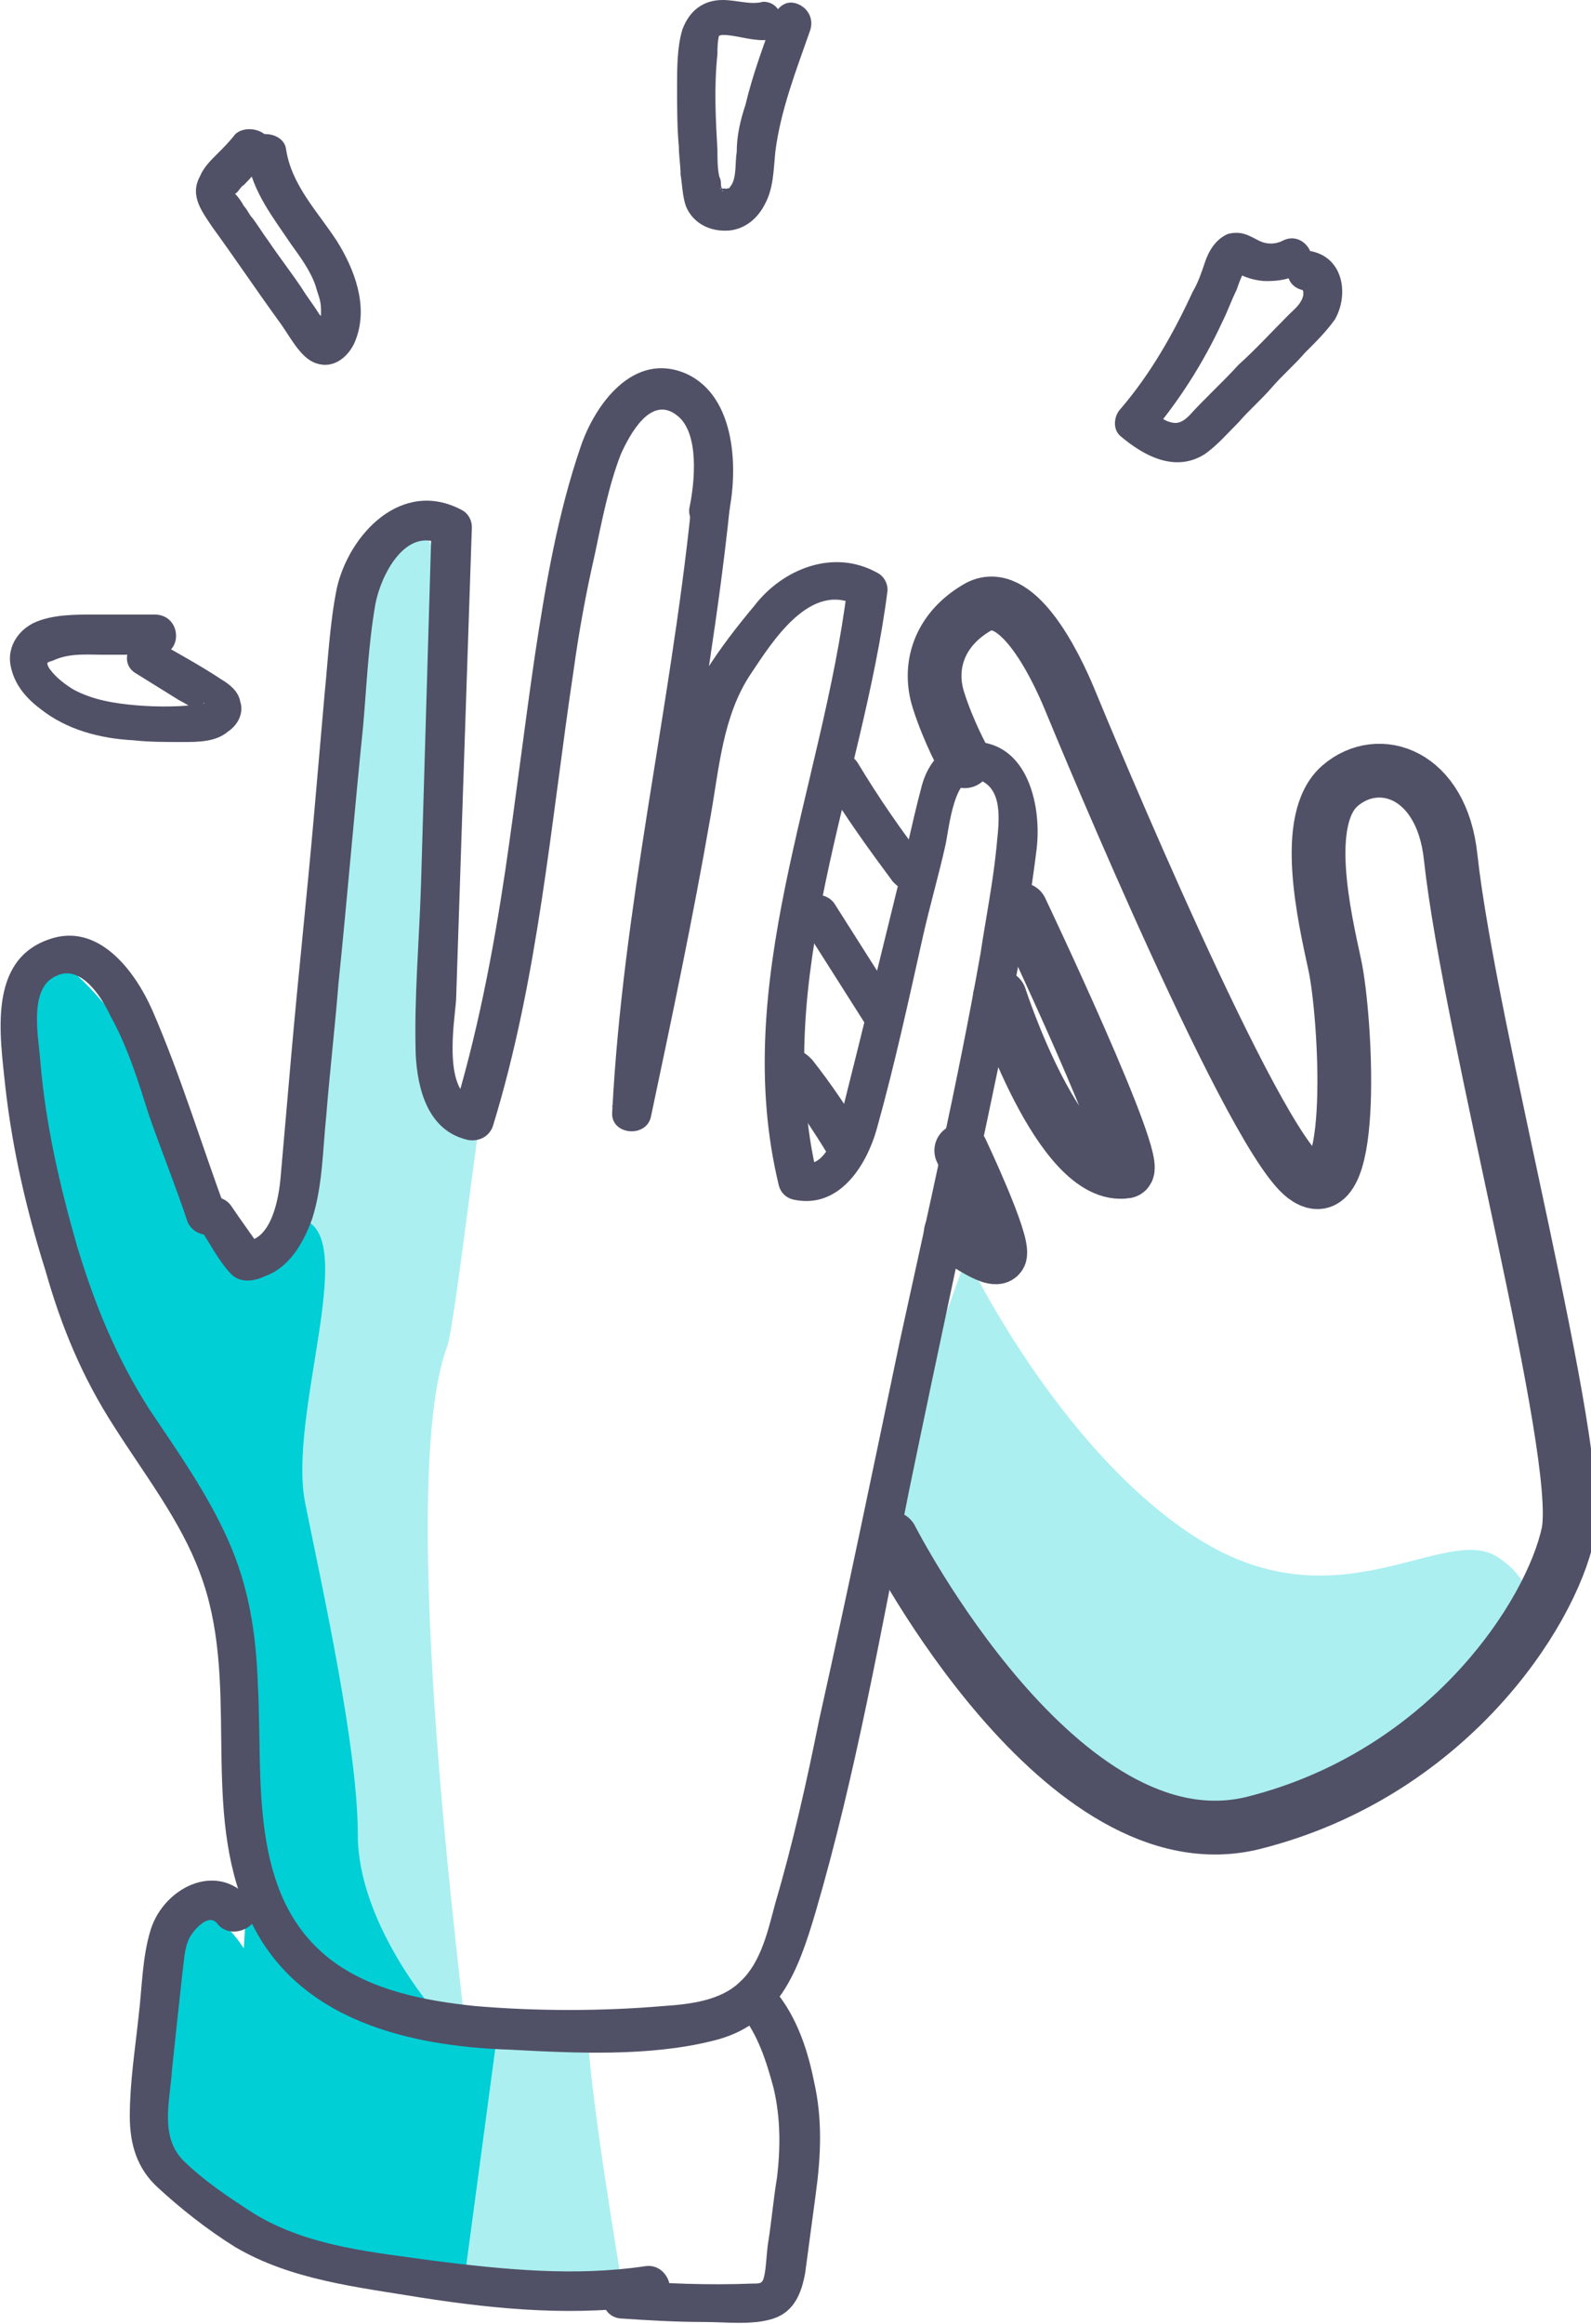 <svg width="74" height="108" viewBox="0 0 74 108" fill="none" xmlns="http://www.w3.org/2000/svg">
<g clip-path="url(#clip0)">
<path opacity="0.33" d="M44.954 58.422C44.954 58.422 49.279 67.51 55.806 71.567C62.333 75.624 67.228 70.755 69.675 72.378C72.123 74.001 70.491 75.624 70.491 75.624C70.491 75.624 65.678 83.332 59.885 84.306C54.174 85.361 49.115 82.115 49.115 82.115L40.875 69.701L44.954 58.422Z" fill="#00CFD6"/>
<path opacity="0.33" d="M19.01 24.422C20.724 24.422 21.05 29.939 20.887 32.049C20.724 34.159 19.5 50.387 20.561 51.199C21.54 52.01 22.763 50.387 22.6 50.387C22.437 50.387 21.132 61.747 20.805 62.559C18.358 69.05 21.621 93.393 21.621 94.204C21.621 95.015 27.332 93.393 27.332 94.204C27.332 96.8 28.964 106.375 28.964 106.375L15.91 104.752L12.646 58.502L17.542 25.233L19.01 24.422Z" fill="#00CFD6"/>
<path d="M14.196 56.719C16.643 57.693 13.38 65.807 14.196 69.864C15.012 73.921 16.643 81.224 16.643 85.281C16.643 89.338 20.152 93.396 20.152 93.396L23.171 94.207L21.539 106.378C21.539 106.378 11.83 105.08 10.198 103.295C8.485 101.51 7.669 99.887 7.669 99.887C7.669 99.887 6.853 88.527 8.485 88.527C10.117 88.527 11.34 90.556 11.34 90.556C11.34 90.556 12.238 77.654 10.361 73.759C8.485 69.864 1.305 57.937 1.223 53.393C1.142 48.849 0.326 43.169 2.366 44.386C4.405 45.603 7.343 49.579 7.75 51.608C10.117 61.75 14.196 56.719 14.196 56.719Z" fill="#00CFD6"/>
<path d="M41.446 71.487C41.446 71.487 49.36 86.985 58.335 84.713C67.31 82.441 72.123 75.057 72.939 71.243C73.673 67.511 68.37 48.037 67.473 39.842C67.065 35.947 64.128 34.973 62.333 36.515C60.538 38.056 61.598 42.6 62.088 44.872C62.578 47.144 63.149 56.313 60.783 54.772C58.416 53.392 50.502 34.324 49.768 32.539C49.034 30.754 47.239 27.183 45.444 28.238C43.649 29.293 43.16 30.997 43.649 32.539C44.139 34.08 44.873 35.379 44.873 35.379" stroke="#505067" stroke-width="2.5" stroke-miterlimit="10" stroke-linecap="round"/>
<path d="M11.748 88.445C10.28 86.416 7.669 87.633 7.016 89.662C6.608 90.96 6.608 92.421 6.445 93.719C6.282 95.261 6.037 96.802 6.037 98.344C6.037 99.642 6.363 100.778 7.343 101.671C8.403 102.645 9.627 103.618 10.932 104.43C13.543 105.972 16.643 106.296 19.581 106.783C23.252 107.351 26.842 107.675 30.513 107.108C31.656 106.945 31.166 105.16 30.024 105.322C26.76 105.809 23.497 105.485 20.233 105.079C17.378 104.673 14.359 104.43 11.83 102.888C10.688 102.158 9.464 101.346 8.485 100.373C7.424 99.237 7.914 97.614 7.995 96.234C8.158 94.693 8.322 93.151 8.485 91.691C8.566 91.123 8.566 90.555 8.811 90.068C8.974 89.743 9.709 88.851 10.117 89.418C10.851 90.311 12.482 89.337 11.748 88.445Z" fill="#505067"/>
<path d="M10.524 56.314C9.382 53.23 8.403 49.985 7.098 46.983C6.282 45.116 4.569 42.844 2.284 43.656C-0.571 44.63 -0 48.119 0.244 50.472C0.571 53.393 1.224 56.233 2.121 59.073C2.855 61.669 3.834 64.022 5.303 66.294C6.69 68.485 8.403 70.676 9.301 73.11C11.177 78.06 9.382 83.578 11.34 88.527C13.299 93.72 18.683 95.1 23.742 95.262C26.761 95.424 30.187 95.587 33.124 94.856C36.225 94.126 37.122 91.611 37.938 88.852C39.815 82.442 40.957 75.869 42.262 69.378C43.649 62.643 45.118 55.908 46.505 49.255C47.157 46.009 47.81 42.763 48.218 39.436C48.463 37.327 47.728 34.243 44.955 34.487C43.731 34.649 43.078 35.623 42.833 36.678C42.425 38.219 42.099 39.842 41.691 41.465C40.875 44.792 40.059 48.119 39.243 51.364C39.08 52.095 38.509 54.367 37.367 54.042C37.612 54.285 37.775 54.448 38.02 54.691C35.817 45.522 40.141 36.434 41.283 27.427C41.283 27.103 41.12 26.778 40.794 26.616C38.754 25.48 36.388 26.454 35.082 28.158C34.267 29.131 33.451 30.186 32.798 31.241C32.145 32.458 31.901 33.757 31.656 35.136C30.677 40.572 29.616 46.009 28.474 51.445C29.045 51.527 29.698 51.608 30.269 51.689C30.758 42.276 32.961 33.026 33.94 23.614C34.103 22.478 32.227 22.478 32.145 23.614C31.166 33.026 28.963 42.195 28.474 51.689C28.392 52.744 30.024 52.906 30.269 51.932C31.248 47.307 32.227 42.682 33.043 37.976C33.451 35.704 33.614 33.27 34.919 31.322C35.898 29.862 37.693 26.941 39.896 28.158C39.733 27.914 39.57 27.671 39.407 27.346C38.264 36.596 33.94 45.684 36.225 55.097C36.306 55.421 36.551 55.665 36.877 55.746C38.999 56.233 40.304 54.204 40.794 52.419C41.609 49.498 42.262 46.496 42.915 43.575C43.241 42.114 43.649 40.735 43.975 39.274C44.139 38.544 44.383 35.704 45.607 36.272C46.749 36.759 46.423 38.463 46.342 39.436C46.178 41.059 45.852 42.682 45.607 44.305C44.547 50.309 43.16 56.314 41.854 62.318C40.63 68.161 39.407 74.084 38.101 79.926C37.53 82.766 36.877 85.687 36.062 88.446C35.735 89.663 35.409 91.205 34.43 92.097C33.532 92.99 32.064 93.152 30.84 93.234C27.984 93.477 24.965 93.477 22.11 93.234C19.744 92.99 17.215 92.503 15.338 91.043C11.504 88.04 12.238 82.604 11.993 78.303C11.912 75.95 11.585 73.76 10.606 71.569C9.627 69.378 8.24 67.43 6.935 65.483C5.385 63.049 4.405 60.614 3.59 57.937C2.774 55.097 2.121 52.257 1.876 49.336C1.795 48.2 1.305 45.928 2.611 45.36C3.753 44.792 4.732 46.334 5.14 47.226C5.956 48.687 6.445 50.309 6.935 51.851C7.506 53.474 8.158 55.097 8.73 56.801C9.219 57.856 10.932 57.369 10.524 56.314Z" fill="#505067"/>
<path d="M33.859 24.016C34.348 21.906 34.267 18.417 31.901 17.362C29.453 16.308 27.658 18.823 27.005 20.77C25.945 23.854 25.374 27.181 24.884 30.426C24.395 33.753 23.987 37.161 23.497 40.488C22.926 44.302 22.192 48.115 21.049 51.848C21.457 51.604 21.784 51.442 22.192 51.199C20.56 50.874 21.131 47.547 21.213 46.492C21.294 44.058 21.376 41.543 21.457 39.108C21.621 34.24 21.784 29.372 21.947 24.503C21.947 24.178 21.784 23.854 21.457 23.692C18.683 22.231 16.236 24.828 15.665 27.343C15.338 28.966 15.257 30.67 15.094 32.293C14.93 34.159 14.767 36.025 14.604 37.891C14.278 41.624 13.87 45.356 13.543 49.089C13.38 50.955 13.217 52.822 13.054 54.688C12.972 55.661 12.646 57.609 11.422 57.69C11.667 57.852 11.912 58.015 12.238 58.177C11.748 57.447 11.259 56.797 10.769 56.067C10.117 55.093 8.485 55.986 9.219 56.96C9.709 57.69 10.198 58.664 10.769 59.232C11.177 59.637 11.83 59.556 12.32 59.313C13.462 58.907 14.114 57.771 14.523 56.635C15.012 55.093 15.012 53.389 15.175 51.848C15.338 49.819 15.583 47.71 15.746 45.681C16.154 41.705 16.481 37.729 16.889 33.753C17.052 31.887 17.133 29.939 17.46 28.073C17.704 26.775 18.847 24.422 20.56 25.314C20.397 25.071 20.234 24.828 20.07 24.503C19.907 30.021 19.744 35.538 19.581 41.137C19.499 43.734 19.255 46.411 19.336 49.008C19.418 50.631 19.907 52.578 21.784 52.984C22.273 53.065 22.763 52.822 22.926 52.335C25.047 45.438 25.618 38.216 26.679 31.157C26.924 29.372 27.25 27.586 27.658 25.801C27.984 24.259 28.311 22.555 28.882 21.095C29.29 20.202 30.269 18.336 31.493 19.31C32.553 20.121 32.309 22.474 32.064 23.61C31.901 24.665 33.614 25.152 33.859 24.016Z" fill="#505067"/>
<path d="M34.43 93.555C35.246 94.529 35.654 95.827 35.98 97.044C36.306 98.424 36.306 99.803 36.143 101.183C35.98 102.156 35.899 103.13 35.735 104.185C35.654 104.672 35.654 105.159 35.572 105.645C35.491 106.132 35.409 106.132 35.001 106.132C32.961 106.213 30.922 106.132 28.882 105.97C27.74 105.889 27.74 107.674 28.882 107.755C30.106 107.836 31.411 107.917 32.717 107.917C33.777 107.917 35.001 108.08 35.98 107.755C36.959 107.431 37.286 106.538 37.449 105.645C37.612 104.428 37.775 103.211 37.938 101.994C38.183 100.209 38.265 98.505 37.857 96.72C37.53 95.097 36.959 93.474 35.817 92.257C34.919 91.365 33.614 92.663 34.43 93.555Z" fill="#505067"/>
<path d="M7.261 28.562C6.282 28.562 5.303 28.562 4.323 28.562C3.508 28.562 2.529 28.562 1.713 28.887C0.897 29.212 0.326 30.023 0.489 30.916C0.652 31.808 1.223 32.457 1.876 32.944C3.1 33.918 4.65 34.324 6.2 34.405C6.934 34.486 7.669 34.486 8.484 34.486C9.219 34.486 10.035 34.486 10.606 33.999C11.095 33.674 11.34 33.106 11.177 32.62C11.095 32.133 10.687 31.808 10.279 31.565C9.3 30.916 8.24 30.348 7.261 29.78C6.282 29.131 5.303 30.753 6.363 31.321C7.016 31.727 7.669 32.133 8.321 32.538C8.648 32.701 8.892 32.863 9.219 33.106L9.463 33.269C9.463 33.188 9.463 33.106 9.463 33.025C9.382 32.863 9.382 32.782 9.463 32.701C9.463 32.62 9.545 32.701 9.463 32.701C8.566 32.863 7.342 32.863 6.363 32.782C5.384 32.701 4.323 32.538 3.426 32.052C3.018 31.808 2.61 31.484 2.365 31.159C2.284 31.078 2.202 30.916 2.202 30.834C2.202 30.753 2.365 30.753 2.529 30.672C3.263 30.348 4.079 30.429 4.731 30.429C5.629 30.429 6.445 30.429 7.342 30.429C8.484 30.429 8.484 28.644 7.261 28.562Z" fill="#505067"/>
<path d="M10.933 6.247C10.688 6.572 10.362 6.896 10.117 7.14C9.791 7.464 9.464 7.789 9.301 8.195C8.812 9.087 9.383 9.818 9.872 10.548C10.933 12.008 11.912 13.469 12.973 14.93C13.462 15.579 13.952 16.634 14.686 16.877C15.584 17.201 16.318 16.471 16.563 15.741C17.134 14.199 16.481 12.495 15.665 11.197C14.768 9.818 13.544 8.6 13.299 6.896C13.217 6.41 12.646 6.166 12.157 6.247C11.667 6.41 11.423 6.896 11.504 7.383C11.749 8.925 12.728 10.142 13.544 11.359C13.952 11.927 14.441 12.576 14.686 13.307C14.768 13.631 14.931 13.956 14.931 14.361C14.931 14.524 14.931 14.605 14.931 14.767C14.931 14.848 14.768 15.173 14.768 15.173C14.849 15.335 15.012 15.335 15.339 15.173C15.257 15.092 15.257 15.092 15.176 15.011C15.094 14.848 14.931 14.686 14.849 14.605C14.604 14.199 14.278 13.793 14.033 13.388C13.544 12.658 12.973 11.927 12.483 11.197C12.239 10.872 11.994 10.467 11.749 10.142C11.586 9.98 11.504 9.736 11.341 9.574C11.259 9.412 11.096 9.168 10.933 9.006C10.851 8.844 10.851 8.844 10.851 9.006C10.851 9.168 10.851 9.168 10.933 9.006C11.096 8.925 11.178 8.682 11.341 8.6C11.667 8.276 11.994 7.87 12.32 7.546C12.646 7.14 12.646 6.653 12.32 6.247C11.912 5.923 11.259 5.923 10.933 6.247Z" fill="#505067"/>
<path d="M35.98 0.811C35.49 2.191 35.001 3.489 34.674 4.869C34.429 5.599 34.266 6.329 34.266 7.059C34.185 7.546 34.266 8.195 34.021 8.601C33.94 8.682 33.94 8.763 33.858 8.763C33.94 8.682 33.695 8.844 33.777 8.763C33.695 8.763 33.695 8.763 33.614 8.763H33.532C33.532 8.844 33.45 8.682 33.532 8.763L33.614 8.844C33.695 8.844 33.532 8.926 33.614 8.844C33.614 8.844 33.532 8.682 33.532 8.601C33.532 8.439 33.532 8.358 33.45 8.195C33.369 7.79 33.369 7.384 33.369 6.978C33.287 5.518 33.206 4.057 33.369 2.515C33.369 2.272 33.369 1.947 33.45 1.623C33.45 1.704 33.532 1.623 33.45 1.623C33.369 1.704 33.532 1.623 33.614 1.623C34.185 1.623 34.837 1.866 35.49 1.866C36.632 1.866 36.632 0.081 35.49 0.081C34.919 0.243 34.266 0 33.614 0C32.716 0 32.063 0.487 31.737 1.379C31.492 2.191 31.492 3.165 31.492 4.057C31.492 4.95 31.492 5.923 31.574 6.816C31.574 7.222 31.655 7.708 31.655 8.114C31.737 8.601 31.737 9.088 31.9 9.575C32.227 10.386 33.042 10.792 33.94 10.711C34.674 10.63 35.245 10.143 35.572 9.494C35.98 8.763 35.98 7.871 36.061 7.059C36.306 5.112 37.04 3.246 37.693 1.379C37.856 0.811 37.53 0.325 37.04 0.162C36.551 0 36.143 0.325 35.98 0.811Z" fill="#505067"/>
<path d="M59.64 11.197C59.313 11.36 58.905 11.36 58.579 11.197C58.09 10.954 57.763 10.711 57.111 10.873C56.539 11.116 56.213 11.684 56.05 12.171C55.887 12.658 55.724 13.145 55.479 13.55C54.581 15.498 53.521 17.364 52.134 18.987C51.807 19.312 51.726 19.961 52.134 20.285C53.194 21.178 54.663 21.989 56.05 21.097C56.621 20.691 57.111 20.123 57.6 19.636C58.09 19.068 58.661 18.581 59.15 18.013C59.64 17.445 60.211 16.959 60.7 16.39C61.19 15.904 61.679 15.417 62.087 14.849C62.74 13.713 62.495 12.009 61.027 11.684C59.885 11.441 59.395 13.145 60.537 13.469C60.782 13.55 60.619 13.469 60.619 13.469C60.537 13.388 60.619 13.55 60.619 13.55C60.619 13.469 60.619 13.713 60.619 13.713C60.537 14.118 60.211 14.362 59.966 14.605C59.15 15.417 58.416 16.228 57.6 16.959C56.866 17.77 56.05 18.5 55.316 19.312C55.071 19.555 54.826 19.717 54.5 19.636C54.092 19.555 53.765 19.23 53.439 18.987C53.439 19.393 53.439 19.88 53.439 20.285C54.826 18.663 55.968 16.877 56.866 14.93C57.111 14.443 57.274 13.956 57.518 13.469C57.6 13.226 57.682 12.983 57.845 12.658L57.926 12.496C58.008 12.333 57.926 12.333 57.682 12.496C57.355 12.496 57.274 12.496 57.437 12.577C57.763 12.901 58.498 13.064 58.905 13.064C59.477 13.064 60.048 12.983 60.537 12.658C61.598 12.252 60.7 10.629 59.64 11.197Z" fill="#505067"/>
<path d="M46.505 46.331C46.505 46.331 49.279 54.932 52.379 54.445C53.195 54.282 47.484 42.273 47.484 42.273" stroke="#505067" stroke-width="2.5" stroke-miterlimit="10" stroke-linecap="round"/>
<path d="M44.71 53.473C44.71 53.473 46.75 57.773 46.505 58.341C46.26 58.828 44.221 57.286 44.221 57.286" stroke="#505067" stroke-width="2.5" stroke-miterlimit="10" stroke-linecap="round"/>
<path d="M41.772 46.658C40.793 45.116 39.814 43.574 38.835 42.033C38.59 41.627 38.019 41.465 37.611 41.708C37.203 41.952 37.04 42.52 37.285 42.925C38.264 44.467 39.243 46.009 40.222 47.55C40.467 47.956 41.038 48.118 41.446 47.875C41.854 47.632 42.099 47.063 41.772 46.658Z" fill="#505067"/>
<path d="M43.078 40.084C41.935 38.623 40.875 37.081 39.896 35.459C39.651 35.053 39.08 34.891 38.672 35.134C38.264 35.377 38.101 35.945 38.346 36.351C39.325 37.974 40.385 39.434 41.527 40.976C41.691 41.138 41.854 41.301 42.099 41.382C42.343 41.463 42.588 41.382 42.833 41.301C43.159 41.138 43.404 40.489 43.078 40.084Z" fill="#505067"/>
<path d="M40.222 52.822C39.488 51.605 38.672 50.388 37.775 49.252C37.612 49.09 37.448 48.927 37.204 48.846C36.959 48.765 36.714 48.846 36.469 48.927C36.306 49.09 36.061 49.252 36.061 49.495C35.98 49.739 35.98 49.982 36.143 50.225C37.041 51.361 37.856 52.579 38.591 53.796C38.835 54.202 39.407 54.364 39.814 54.12C40.304 53.796 40.549 53.228 40.222 52.822Z" fill="#505067"/>
</g>
<defs>
<clipPath id="clip0">
<rect width="74" height="108" fill="white"/>
</clipPath>
</defs>
</svg>
